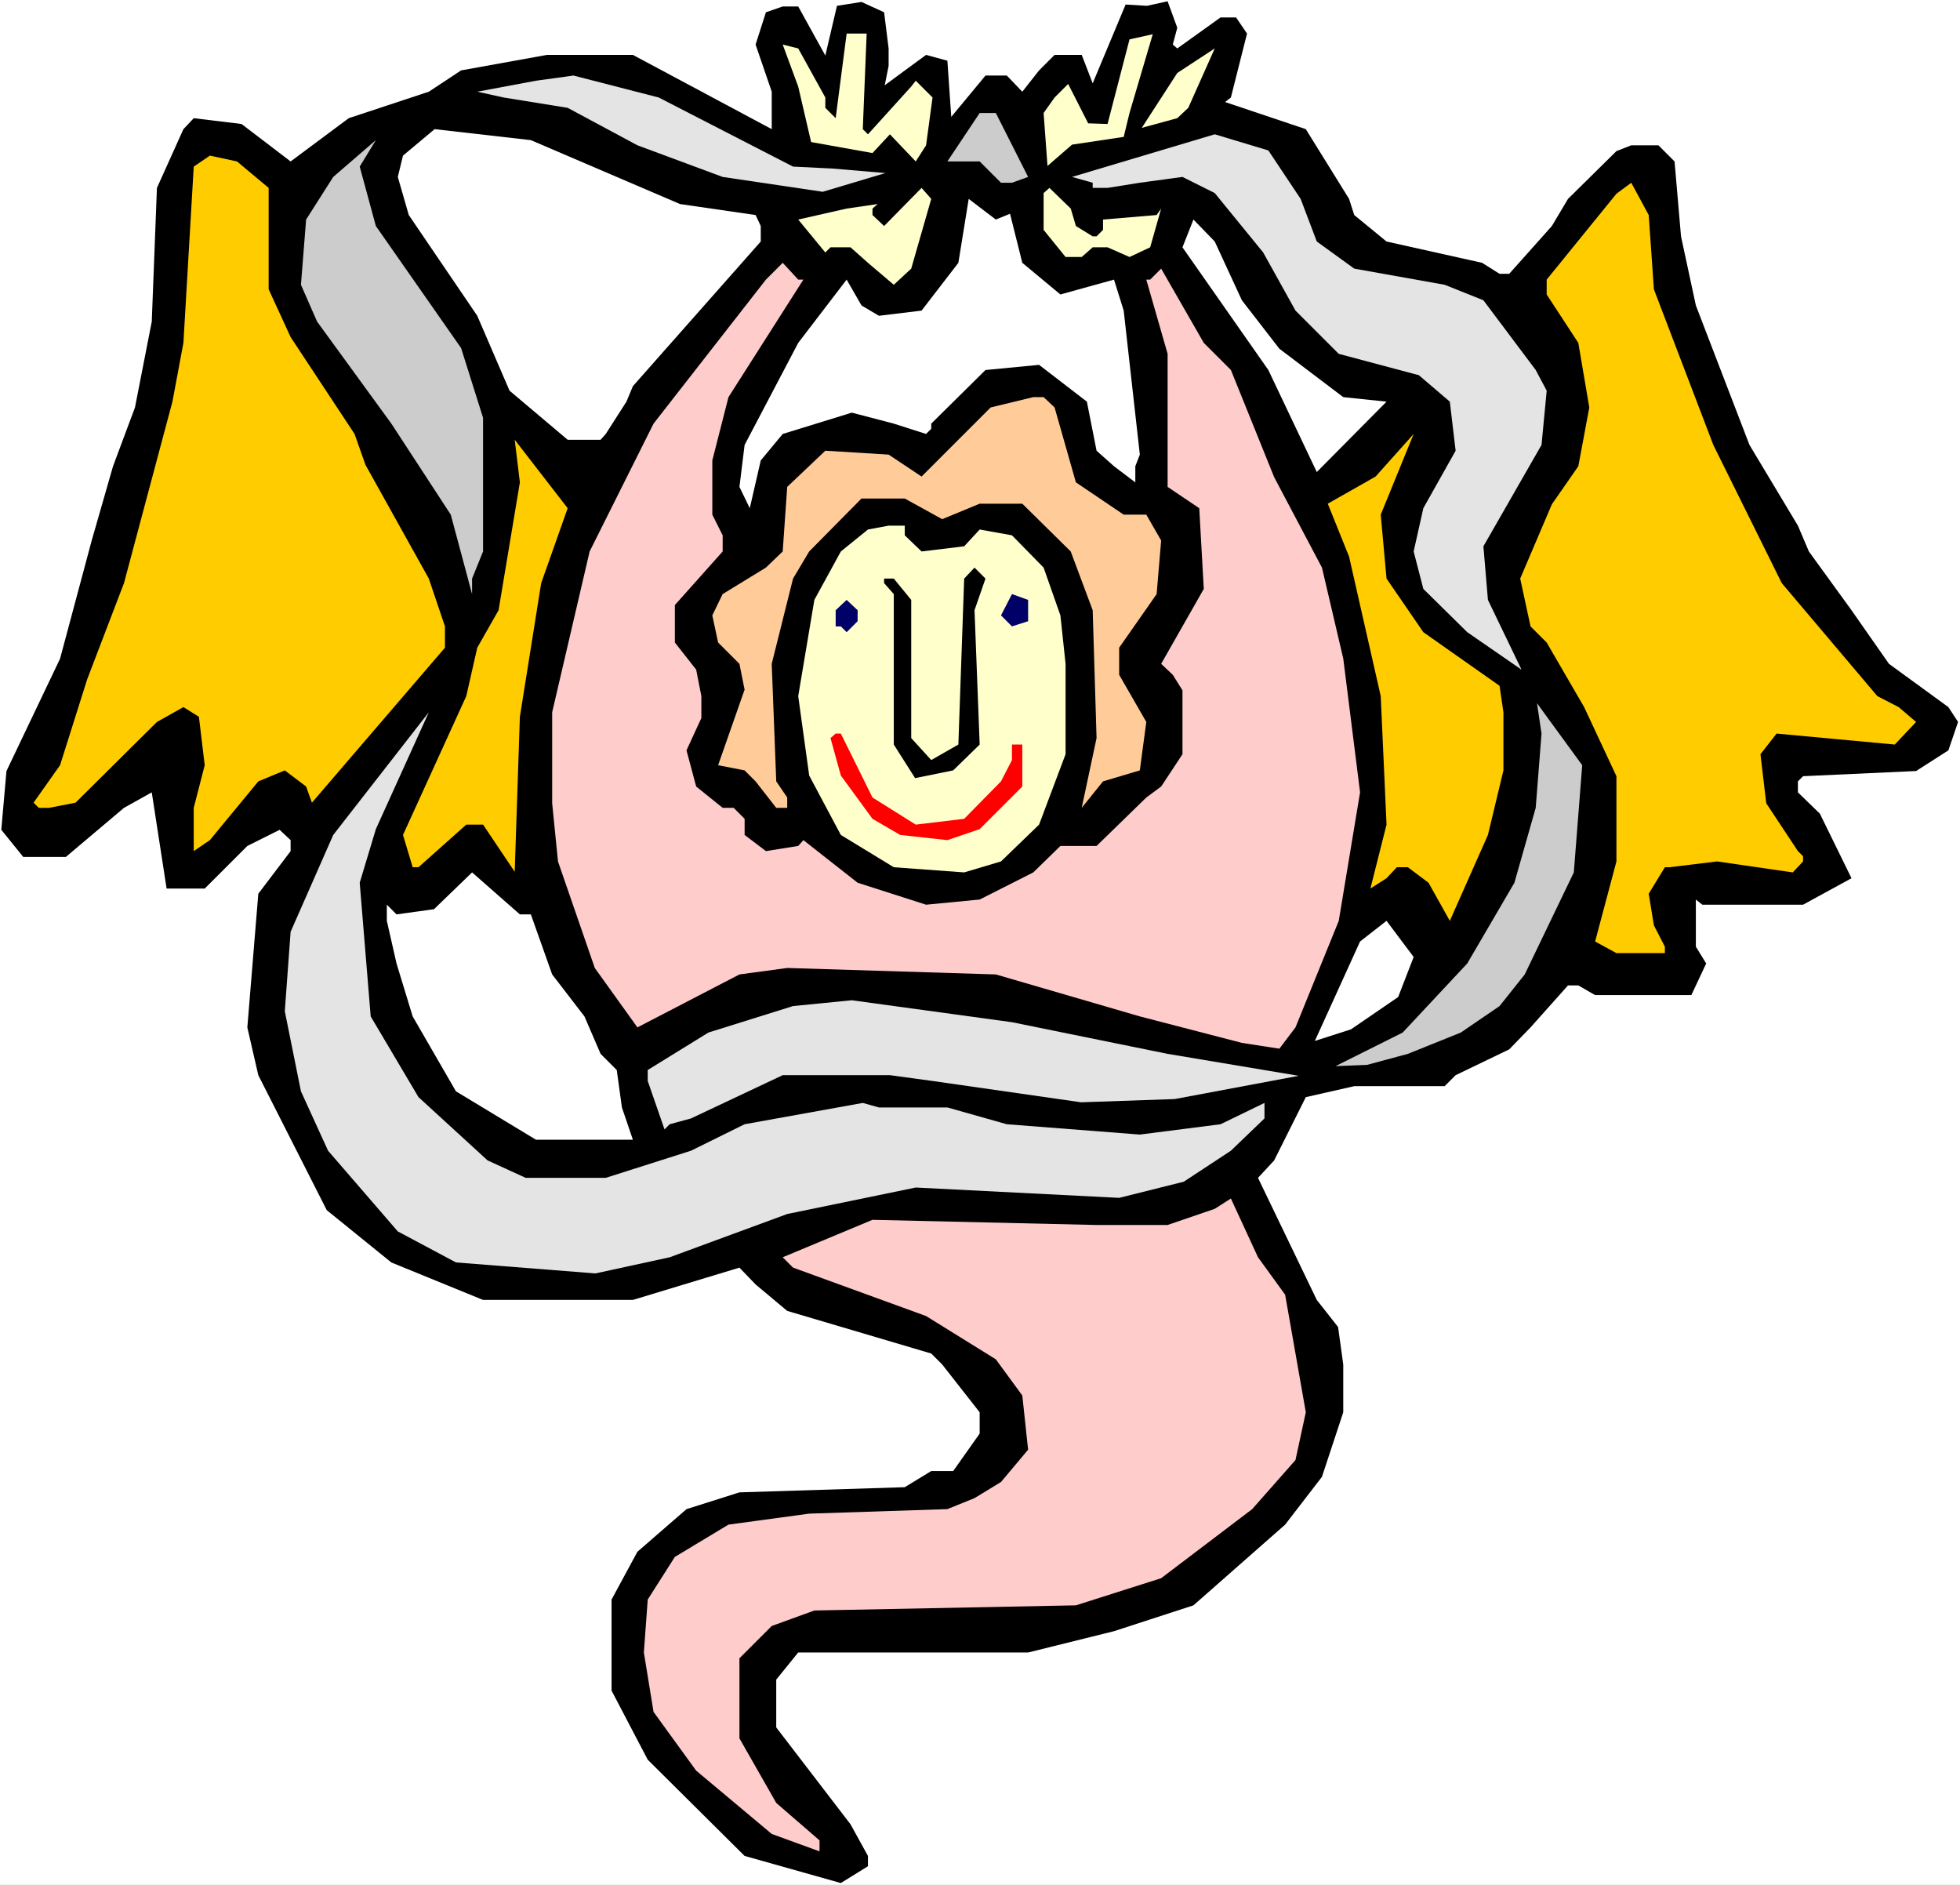 <?xml version="1.0" encoding="UTF-8" standalone="no"?>
<svg
   version="1.0"
   width="129.766mm"
   height="124.779mm"
   id="svg31"
   sodipodi:docname="Angel &amp; Ribbon.wmf"
   xmlns:inkscape="http://www.inkscape.org/namespaces/inkscape"
   xmlns:sodipodi="http://sodipodi.sourceforge.net/DTD/sodipodi-0.dtd"
   xmlns="http://www.w3.org/2000/svg"
   xmlns:svg="http://www.w3.org/2000/svg">
  <rect width="100%" height="100%" fill="#333333" stroke="none"/>
  <sodipodi:namedview
     id="namedview31"
     pagecolor="#ffffff"
     bordercolor="#000000"
     borderopacity="0.25"
     inkscape:showpageshadow="2"
     inkscape:pageopacity="0.0"
     inkscape:pagecheckerboard="0"
     inkscape:deskcolor="#d1d1d1"
     inkscape:document-units="mm" />
  <defs
     id="defs1">
    <pattern
       id="WMFhbasepattern"
       patternUnits="userSpaceOnUse"
       width="6"
       height="6"
       x="0"
       y="0" />
  </defs>
  <path
     style="fill:#ffffff;fill-opacity:1;fill-rule:evenodd;stroke:none"
     d="M 0,471.604 H 490.455 V 0 H 0 Z"
     id="path1" />
  <path
     style="fill:#000000;fill-opacity:1;fill-rule:evenodd;stroke:none"
     d="m 221.23,3.07 1.131,9.048 v 4.362 l -0.97,4.847 10.342,-7.593 5.333,1.454 0.97,14.056 8.565,-10.34 h 5.333 l 3.878,4.039 4.202,-5.332 3.878,-3.878 h 6.787 l 2.747,7.109 8.242,-19.711 5.333,0.323 5.171,-1.131 2.424,6.624 -1.131,4.201 1.131,0.969 10.827,-7.755 h 3.878 l 2.747,4.039 -4.04,15.995 -1.454,1.131 20.2,6.786 10.827,17.449 1.293,4.039 8.08,6.624 23.917,5.332 4.363,2.747 h 2.424 l 10.666,-11.956 4.04,-6.786 12.12,-11.956 3.717,-1.454 h 6.787 l 4.04,4.039 1.616,18.741 3.717,17.287 13.413,34.898 12.12,20.195 2.747,6.463 10.666,14.702 9.373,13.41 14.867,10.825 2.424,3.716 -2.424,7.109 -8.08,5.17 -28.28,1.293 -1.293,1.293 v 2.747 l 5.494,5.332 7.918,16.156 -12.12,6.624 h -25.21 l -1.616,-1.292 v 11.794 l 2.586,4.201 -3.717,7.917 h -24.078 l -4.202,-2.423 h -2.586 l -9.373,10.502 -5.333,5.493 -13.413,6.463 -2.747,2.747 h -22.624 l -12.12,2.747 -7.918,15.833 -4.04,4.362 14.706,30.536 5.333,6.786 1.293,9.371 v 11.956 l -5.333,16.156 -9.211,11.956 -22.947,20.195 -19.877,6.463 -21.493,5.332 h -57.53 l -5.494,6.786 v 11.956 l 18.584,24.235 4.363,7.917 v 2.585 l -6.787,4.201 -24.078,-6.786 -24.24,-24.073 -9.05,-17.287 v -22.78 l 6.464,-11.956 12.282,-10.663 13.251,-4.201 41.37,-1.293 6.626,-4.039 h 5.494 l 6.626,-9.371 v -5.332 l -9.373,-11.956 -2.747,-2.747 -36.037,-10.663 -7.918,-6.624 -4.04,-4.201 -26.664,8.078 h -37.491 l -22.947,-9.371 -16.16,-13.087 -17.13,-33.767 -2.747,-11.956 2.747,-33.444 8.08,-10.663 v -2.747 l -2.747,-2.585 -8.08,4.039 -10.666,10.663 h -9.534 l -3.717,-24.073 -6.949,3.878 -14.544,12.279 H 5.818 l -5.494,-6.786 1.293,-14.702 13.413,-28.112 7.918,-29.566 5.333,-18.58 5.494,-14.702 4.202,-21.488 1.293,-33.444 6.626,-14.702 2.586,-2.747 11.958,1.454 12.282,9.371 14.544,-10.825 20.038,-6.624 8.08,-5.332 21.493,-3.878 h 21.493 l 34.744,18.58 v -9.371 l -4.04,-11.794 2.586,-8.078 4.202,-1.454 h 3.878 l 6.787,12.279 2.909,-12.44 6.141,-0.969 z"
     id="path2" />
  <path
     style="fill:#ffffcc;fill-opacity:1;fill-rule:evenodd;stroke:none"
     d="m 217.19,33.605 10.827,-11.956 1.131,-1.454 4.202,4.201 -1.616,11.956 -2.586,4.039 -6.464,-6.786 -4.363,4.685 -15.352,-2.747 -3.232,-13.894 -3.878,-10.502 3.878,0.969 6.787,12.279 v 2.585 l 2.586,2.585 2.747,-21.165 h 5.01 l -0.97,23.911 z"
     id="path3" />
  <path
     style="fill:#ffffcc;fill-opacity:1;fill-rule:evenodd;stroke:none"
     d="m 281.184,34.251 -12.928,1.939 -6.141,5.332 -0.97,-13.248 2.747,-3.878 3.394,-3.393 5.01,9.855 4.848,0.162 5.494,-21.165 5.818,-1.293 -5.818,19.711 z"
     id="path4" />
  <path
     style="fill:#ffffcc;fill-opacity:1;fill-rule:evenodd;stroke:none"
     d="m 294.596,29.566 -8.888,2.423 8.888,-13.733 9.373,-6.139 -6.626,14.864 z"
     id="path5" />
  <path
     style="fill:#e4e4e4;fill-opacity:1;fill-rule:evenodd;stroke:none"
     d="m 198.445,41.683 9.858,0.485 13.251,1.131 -15.675,4.685 -25.048,-3.716 -21.331,-7.917 -17.453,-9.371 -15.998,-2.585 -6.626,-1.454 14.706,-2.747 9.373,-1.293 21.331,5.493 z"
     id="path6" />
  <path
     style="fill:#cccccc;fill-opacity:1;fill-rule:evenodd;stroke:none"
     d="m 257.267,44.268 -4.04,1.454 h -2.747 l -5.333,-5.332 h -8.08 l 8.08,-12.117 h 4.04 z"
     id="path7" />
  <path
     style="fill:#ffffff;fill-opacity:1;fill-rule:evenodd;stroke:none"
     d="m 170.165,51.054 18.907,2.747 1.293,2.747 v 3.878 l -31.997,36.19 -1.616,3.878 -5.171,8.078 -1.293,1.454 h -8.242 l -14.544,-12.279 -8.08,-18.741 -17.13,-25.204 -2.747,-9.532 1.293,-5.332 7.918,-6.624 24.078,2.747 z"
     id="path8" />
  <path
     style="fill:#e4e4e4;fill-opacity:1;fill-rule:evenodd;stroke:none"
     d="m 325.462,49.762 4.04,10.663 9.373,6.786 22.624,4.039 9.696,3.878 13.09,17.449 2.747,5.17 -1.293,13.571 -14.544,25.365 1.131,13.41 8.403,17.449 -13.574,-9.371 -10.989,-10.825 -2.424,-9.371 2.424,-10.825 8.08,-14.379 -1.454,-12.279 -7.757,-6.624 -20.038,-5.332 -10.827,-10.825 -8.08,-14.541 -12.12,-14.864 -8.08,-4.039 -10.666,1.454 -8.08,1.293 h -3.717 v -1.293 l -5.171,-1.454 35.714,-10.663 13.413,4.039 z"
     id="path9" />
  <path
     style="fill:#cccccc;fill-opacity:1;fill-rule:evenodd;stroke:none"
     d="m 94.051,56.547 21.331,30.536 5.494,17.449 v 33.444 l -2.747,6.786 v 3.878 L 112.797,128.766 97.929,105.986 79.346,80.459 75.306,71.25 76.598,54.932 83.386,44.268 94.051,35.059 90.011,41.683 Z"
     id="path10" />
  <path
     style="fill:#ffcc00;fill-opacity:1;fill-rule:evenodd;stroke:none"
     d="m 67.226,47.015 v 25.365 l 5.494,11.956 15.998,24.235 2.747,7.755 15.837,28.435 4.04,11.956 v 5.332 l -33.29,38.775 -1.454,-4.039 -5.333,-4.039 -6.626,2.747 -12.12,14.702 -4.04,2.747 v -10.825 l 2.747,-10.663 -1.454,-12.117 -3.878,-2.423 -6.626,3.716 -20.362,20.195 -6.626,1.293 H 9.696 l -1.293,-1.293 6.626,-9.371 6.787,-21.488 9.211,-24.073 12.12,-45.399 2.747,-14.702 2.586,-44.107 4.04,-2.747 6.787,1.454 z"
     id="path11" />
  <path
     style="fill:#ffcc00;fill-opacity:1;fill-rule:evenodd;stroke:none"
     d="m 413.857,72.38 14.867,38.937 17.13,34.575 23.917,28.274 5.333,2.747 4.363,3.716 -5.333,5.655 -29.573,-2.747 -4.04,5.17 1.454,12.279 7.918,11.956 1.293,1.293 v 1.293 l -2.586,2.747 -18.907,-2.747 -11.958,1.454 h -1.131 l -4.04,6.624 1.293,7.917 2.747,5.332 v 1.616 h -12.12 l -5.333,-2.908 5.333,-20.034 v -21.326 l -8.08,-17.287 -9.373,-16.156 -4.04,-4.039 -2.586,-11.956 7.918,-18.58 6.626,-9.532 2.747,-14.702 -2.747,-16.156 -7.918,-12.117 v -3.716 l 17.453,-21.488 3.717,-2.747 4.363,8.078 z"
     id="path12" />
  <path
     style="fill:#ffffcc;fill-opacity:1;fill-rule:evenodd;stroke:none"
     d="m 228.017,67.21 -4.363,4.039 -6.464,-5.493 -4.363,-3.878 h -5.01 l -1.293,1.293 -6.787,-8.24 12.12,-2.747 7.757,-1.131 -1.293,1.131 v 1.616 l 2.909,2.747 9.373,-9.532 2.424,2.747 z"
     id="path13" />
  <path
     style="fill:#ffffcc;fill-opacity:1;fill-rule:evenodd;stroke:none"
     d="m 269.225,56.547 4.202,2.585 h 0.97 l 1.616,-1.616 v -2.585 l 13.413,-1.131 1.131,-1.616 -2.747,9.694 -5.171,2.423 -5.494,-2.423 h -3.717 l -2.747,2.423 h -4.04 l -5.494,-6.786 v -9.209 l 1.454,-1.293 5.333,5.17 z"
     id="path14" />
  <path
     style="fill:#ffffff;fill-opacity:1;fill-rule:evenodd;stroke:none"
     d="m 252.742,53.478 3.07,12.279 9.534,7.917 13.413,-3.716 2.424,7.755 4.04,36.029 -1.131,2.908 v 4.039 l -5.333,-4.039 -4.363,-3.878 -2.424,-12.279 -11.958,-9.209 -13.413,1.293 -13.574,13.41 v 1.293 l -1.293,1.293 -8.08,-2.585 -10.504,-2.747 -17.291,5.332 -5.494,6.624 -2.747,11.956 -2.586,-5.332 1.293,-10.502 13.413,-25.527 12.12,-15.833 3.717,6.463 4.363,2.585 10.666,-1.293 9.211,-11.956 2.586,-15.995 6.787,5.17 z"
     id="path15" />
  <path
     style="fill:#ffffff;fill-opacity:1;fill-rule:evenodd;stroke:none"
     d="m 310.756,75.127 9.373,12.117 15.998,12.117 10.827,1.131 -17.453,17.61 -12.12,-25.527 -21.493,-30.697 2.747,-6.947 5.333,5.493 z"
     id="path16" />
  <path
     style="fill:#ffcccc;fill-opacity:1;fill-rule:evenodd;stroke:none"
     d="M 201.03,69.957 182.285,99.362 178.245,115.195 v 13.571 l 2.586,5.17 v 4.039 l -11.958,13.41 v 9.371 l 5.333,6.786 1.293,6.624 v 5.493 l -3.717,8.078 2.424,9.048 6.626,5.332 h 2.747 l 2.747,2.747 v 4.039 l 5.333,4.039 8.08,-1.293 1.293,-1.454 13.574,10.663 17.13,5.493 13.413,-1.292 13.413,-6.786 6.787,-6.624 h 9.05 l 12.443,-12.117 3.717,-2.747 5.333,-8.078 v -15.995 l -2.424,-3.878 -2.909,-2.747 10.666,-18.741 -1.131,-20.195 -7.918,-5.332 V 88.537 l -5.333,-18.58 h 0.97 l 2.747,-2.747 10.666,18.58 6.787,6.786 10.827,26.82 11.958,22.619 5.333,22.78 4.202,33.444 -5.333,32.151 -10.827,26.658 -4.04,5.332 -9.373,-1.454 -25.533,-6.624 -36.037,-10.502 -52.197,-1.616 -11.958,1.616 -25.533,13.248 -10.666,-14.864 -9.211,-26.658 -1.454,-14.541 v -22.78 l 9.373,-40.229 15.998,-31.99 28.118,-36.029 4.202,-4.201 3.878,4.201 z"
     id="path17" />
  <path
     style="fill:#ffcc99;fill-opacity:1;fill-rule:evenodd;stroke:none"
     d="m 263.892,101.947 5.333,18.741 11.958,8.078 h 5.656 l 3.717,6.463 -1.131,13.41 -9.373,13.41 v 6.786 l 6.787,11.794 -1.616,12.117 -9.211,2.747 -5.333,6.624 3.717,-17.449 -0.97,-31.99 -5.494,-14.702 -12.12,-11.956 h -10.666 l -9.373,3.878 -9.373,-5.17 h -10.827 l -13.09,13.248 -4.04,6.786 -5.333,21.326 1.131,29.405 2.747,4.039 v 2.585 h -2.747 l -5.171,-6.624 -2.747,-2.747 -6.626,-1.293 6.626,-18.903 -1.293,-6.463 -5.333,-5.332 -1.454,-6.786 2.586,-5.332 10.827,-6.624 4.202,-4.039 1.131,-16.156 9.534,-9.048 15.837,0.969 8.242,5.493 7.918,-7.917 9.373,-9.371 10.666,-2.585 h 2.586 z"
     id="path18" />
  <path
     style="fill:#ffcc00;fill-opacity:1;fill-rule:evenodd;stroke:none"
     d="m 346.955,144.761 9.211,13.41 19.069,13.41 0.97,6.624 v 14.541 l -3.878,16.156 -9.534,21.488 -5.333,-9.532 -5.171,-3.878 h -2.747 l -2.586,2.747 -4.04,2.585 4.04,-15.995 -1.454,-32.151 -7.918,-34.898 -5.333,-13.248 11.958,-6.786 9.534,-10.663 -8.242,20.195 z"
     id="path19" />
  <path
     style="fill:#ffcc00;fill-opacity:1;fill-rule:evenodd;stroke:none"
     d="m 135.421,145.892 -5.333,33.444 -1.293,38.775 -7.918,-11.794 h -4.202 l -11.958,10.663 h -1.454 l -2.424,-8.078 15.837,-34.736 2.747,-12.117 5.333,-9.371 5.333,-31.99 -1.293,-10.663 13.251,17.126 z"
     id="path20" />
  <path
     style="fill:#ffffcc;fill-opacity:1;fill-rule:evenodd;stroke:none"
     d="m 226.401,133.936 4.202,4.039 10.666,-1.293 3.878,-4.201 8.08,1.454 7.918,8.078 4.202,11.956 1.293,12.117 v 22.619 l -6.626,17.61 -9.534,9.209 -9.211,2.747 -17.614,-1.293 -13.251,-8.078 -7.918,-14.864 -2.747,-19.872 4.04,-24.073 6.626,-12.117 6.787,-5.493 5.171,-0.969 h 4.04 z"
     id="path21" />
  <path
     style="fill:#000000;fill-opacity:1;fill-rule:evenodd;stroke:none"
     d="m 243.854,152.678 1.293,33.605 -6.626,6.463 -9.534,1.939 -5.333,-8.401 v -37.644 l -2.424,-2.747 v -1.131 h 2.424 l 4.363,5.332 v 34.575 l 5.01,5.493 6.787,-3.878 1.454,-41.522 2.586,-2.747 2.747,2.747 z"
     id="path22" />
  <path
     style="fill:#000066;fill-opacity:1;fill-rule:evenodd;stroke:none"
     d="m 257.267,155.424 -4.04,1.293 -2.747,-2.747 2.747,-5.332 4.04,1.454 z"
     id="path23" />
  <path
     style="fill:#000066;fill-opacity:1;fill-rule:evenodd;stroke:none"
     d="m 214.605,155.424 -2.747,2.747 -1.454,-1.454 h -1.293 v -4.039 l 2.747,-2.585 2.747,2.585 z"
     id="path24" />
  <path
     style="fill:#e4e4e4;fill-opacity:1;fill-rule:evenodd;stroke:none"
     d="m 90.011,220.857 2.747,33.444 11.958,20.195 17.291,15.833 9.534,4.362 h 20.038 l 21.331,-6.786 13.413,-6.624 29.573,-5.332 4.04,1.131 h 17.13 l 14.867,4.201 33.29,2.585 20.2,-2.585 10.989,-5.332 v 3.878 l -8.403,8.078 -11.797,7.755 -16.16,4.039 -50.904,-2.585 -32.158,6.624 -29.411,10.825 -18.584,4.039 -34.906,-2.747 -14.544,-7.755 -17.453,-20.195 -6.787,-14.864 -4.04,-20.034 1.454,-19.872 10.666,-24.235 23.917,-30.697 -13.251,29.243 z"
     id="path25" />
  <path
     style="fill:#ff0000;fill-opacity:1;fill-rule:evenodd;stroke:none"
     d="m 218.321,199.531 10.827,6.786 12.12,-1.454 9.211,-9.371 2.747,-5.332 v -3.878 h 2.586 v 10.502 l -10.666,10.663 -8.08,2.747 -11.797,-1.293 -6.949,-4.039 -7.918,-10.825 -2.586,-9.371 1.293,-1.131 h 1.293 z"
     id="path26" />
  <path
     style="fill:#cccccc;fill-opacity:1;fill-rule:evenodd;stroke:none"
     d="m 395.92,191.453 -2.101,26.82 -12.282,25.527 -6.302,7.917 -9.696,6.624 -13.251,5.332 -10.181,2.747 -7.918,0.323 16.806,-8.401 16.16,-17.287 11.797,-20.195 5.333,-18.741 1.454,-18.58 -1.131,-7.593 z"
     id="path27" />
  <path
     style="fill:#ffffff;fill-opacity:1;fill-rule:evenodd;stroke:none"
     d="m 132.835,228.774 5.333,15.025 8.08,10.502 4.04,9.371 4.04,4.039 1.293,9.371 2.747,8.078 H 134.128 L 114.089,273.042 103.262,254.301 99.222,241.053 96.798,230.39 v -4.039 l 2.424,2.423 9.373,-1.293 9.534,-9.209 11.958,10.502 z"
     id="path28" />
  <path
     style="fill:#ffffff;fill-opacity:1;fill-rule:evenodd;stroke:none"
     d="m 349.864,249.454 -11.797,8.078 -9.05,2.908 11.312,-24.881 6.626,-5.17 6.787,9.048 z"
     id="path29" />
  <path
     style="fill:#e4e4e4;fill-opacity:1;fill-rule:evenodd;stroke:none"
     d="m 292.172,263.672 32.805,5.493 -31.027,5.816 -23.432,0.808 -37.168,-5.332 -10.666,-1.454 h -26.826 l -22.947,10.825 -5.333,1.454 -1.293,1.292 -4.202,-12.117 v -2.747 l 15.19,-9.371 21.17,-6.624 14.706,-1.454 40.077,5.493 z"
     id="path30" />
  <path
     style="fill:#ffcccc;fill-opacity:1;fill-rule:evenodd;stroke:none"
     d="m 321.584,323.935 5.171,29.405 -2.586,11.956 -10.827,12.279 -22.786,17.287 -21.331,6.786 -65.448,1.293 -10.666,3.878 -8.08,8.078 v 20.034 l 9.211,16.156 10.827,9.371 v 2.747 l -11.958,-4.362 -18.907,-15.833 -10.666,-14.702 -2.424,-14.864 0.97,-13.248 6.787,-10.663 13.413,-8.078 20.2,-2.747 34.582,-1.131 6.787,-2.747 6.626,-4.039 6.787,-8.078 -1.454,-13.571 -6.626,-9.048 -17.453,-10.825 -33.29,-12.117 -2.586,-2.585 22.462,-9.371 56.075,1.293 h 17.776 l 11.797,-4.039 4.04,-2.585 6.787,14.702 z"
     id="path31" />
</svg>
